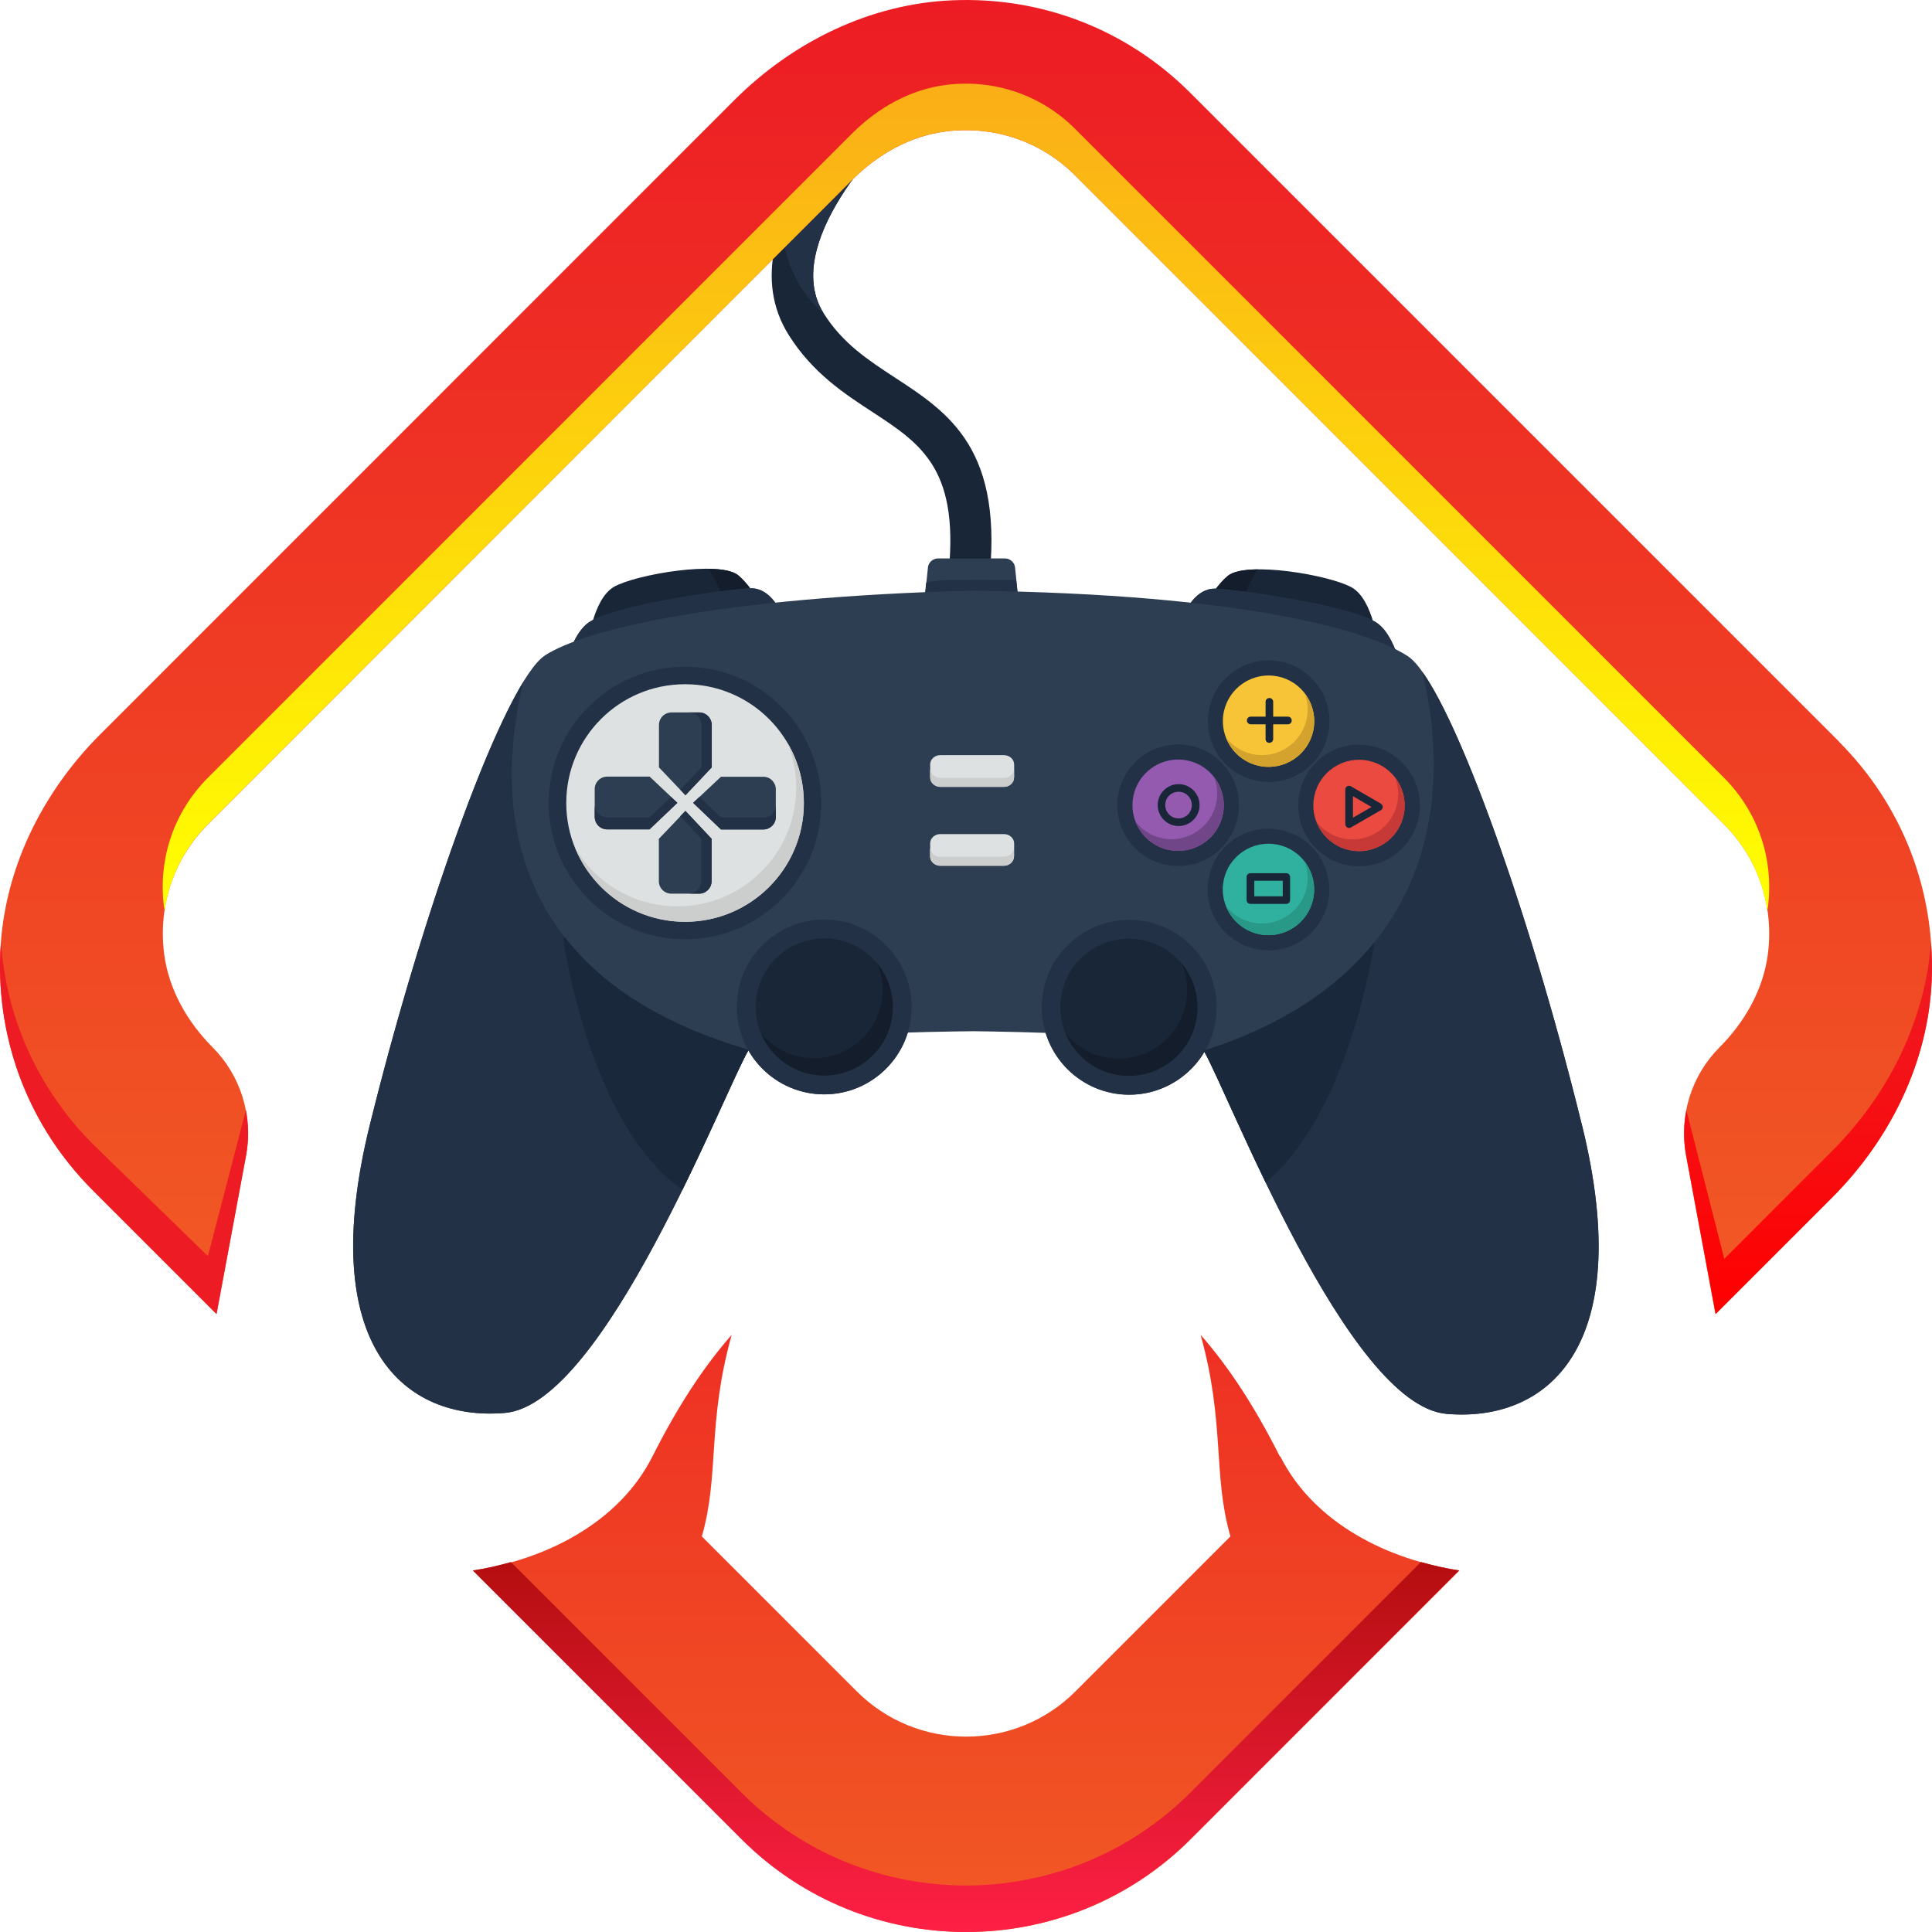 <svg width="50" height="50" viewBox="0 0 50 50" fill="none" xmlns="http://www.w3.org/2000/svg">
<path d="M25.051 15.65C25.03 15.65 25.007 15.65 24.986 15.647C24.695 15.612 24.486 15.347 24.524 15.056C24.877 12.164 23.864 11.505 22.584 10.666C21.856 10.192 21.032 9.653 20.417 8.678C18.594 5.79 22.94 2.089 23.125 1.933C23.349 1.745 23.685 1.774 23.876 1.998C24.064 2.222 24.035 2.557 23.811 2.749C22.746 3.647 20.216 6.361 21.318 8.11C21.806 8.887 22.466 9.317 23.164 9.774C24.565 10.689 26.014 11.634 25.581 15.182C25.548 15.453 25.319 15.65 25.054 15.65H25.051Z" fill="#182638"/>
<path d="M15.199 16.748C15.199 16.748 15.332 15.509 15.888 15.188C16.442 14.867 18.635 14.493 19.109 14.891C19.583 15.288 19.989 16.218 19.989 16.218L15.199 16.748Z" fill="#182638"/>
<path d="M18.98 16.33L19.987 16.218C19.987 16.218 19.58 15.288 19.106 14.891C18.968 14.773 18.677 14.723 18.326 14.72C18.665 15.223 18.862 15.824 18.98 16.33Z" fill="#131D2B"/>
<path d="M14.737 16.884C14.737 16.884 14.926 16.283 15.285 16.077C16.047 15.636 18.895 15.241 19.427 15.226C19.916 15.212 20.169 15.774 20.169 15.774" fill="#2E3E52"/>
<path d="M14.737 16.884C14.737 16.884 14.926 16.283 15.285 16.077C16.047 15.636 18.895 15.241 19.427 15.226C19.916 15.212 20.169 15.774 20.169 15.774" fill="#223145"/>
<path d="M35.679 16.769C35.679 16.769 35.547 15.53 34.993 15.209C34.44 14.885 32.249 14.508 31.772 14.905C31.298 15.303 30.889 16.23 30.889 16.23L35.676 16.769H35.679Z" fill="#182638"/>
<path d="M31.899 16.342L30.892 16.23C30.892 16.23 31.301 15.3 31.775 14.905C31.917 14.788 32.205 14.738 32.556 14.735C32.217 15.238 32.017 15.836 31.899 16.345V16.342Z" fill="#131D2B"/>
<path d="M36.142 16.904C36.142 16.904 35.953 16.304 35.594 16.095C34.831 15.65 31.987 15.253 31.451 15.235C30.963 15.22 30.706 15.78 30.706 15.78" fill="#2E3E52"/>
<path d="M36.142 16.904C36.142 16.904 35.953 16.304 35.594 16.095C34.831 15.65 31.987 15.253 31.451 15.235C30.963 15.22 30.706 15.78 30.706 15.78" fill="#223145"/>
<path d="M26.535 17.281C26.535 17.428 26.414 17.546 26.27 17.546H24.009C23.861 17.546 23.744 17.426 23.744 17.278L24.012 14.717C24.012 14.57 24.132 14.452 24.276 14.452H26.008C26.155 14.452 26.273 14.573 26.273 14.72L26.538 17.281H26.535Z" fill="#2E3E52"/>
<path d="M25.153 15.008C24.8 15.017 24.385 14.985 23.97 15.076L23.74 17.281C23.74 17.428 23.858 17.546 24.005 17.546H26.266C26.413 17.546 26.531 17.428 26.531 17.281L26.299 15.014C25.934 15.008 25.477 15.011 25.151 15.005L25.153 15.008Z" fill="#223145"/>
<path d="M40.946 29.14C39.533 23.373 37.454 17.649 36.433 16.981C35.414 16.316 32.249 15.379 25.154 15.285C18.588 15.456 15.129 16.295 14.107 16.96C13.085 17.626 10.995 23.346 9.57 29.111C8.145 34.876 10.494 36.786 13.068 36.566C15.641 36.345 18.735 28.234 19.374 27.168C19.618 26.762 24.4 26.694 25.203 26.688C25.99 26.697 30.901 26.773 31.145 27.18C31.784 28.245 34.863 36.365 37.434 36.589C40.007 36.813 42.359 34.908 40.946 29.14Z" fill="#2E3E52"/>
<path d="M31.487 26.07C31.487 27.318 30.471 28.331 29.223 28.331C27.974 28.331 26.961 27.315 26.961 26.067C26.961 24.818 27.977 23.806 29.226 23.806C30.474 23.806 31.487 24.821 31.487 26.07Z" fill="#2E3E52"/>
<path d="M31.487 26.07C31.487 27.318 30.471 28.331 29.223 28.331C27.974 28.331 26.961 27.315 26.961 26.067C26.961 24.818 27.977 23.806 29.226 23.806C30.474 23.806 31.487 24.821 31.487 26.07Z" fill="#223145"/>
<path d="M30.989 26.07C30.989 27.05 30.194 27.842 29.214 27.842C28.233 27.842 27.441 27.047 27.441 26.067C27.441 25.086 28.236 24.294 29.217 24.294C30.197 24.294 30.989 25.089 30.989 26.07Z" fill="#182638"/>
<path d="M30.589 24.945C30.677 25.154 30.724 25.384 30.724 25.625C30.724 26.606 29.929 27.398 28.949 27.398C28.395 27.398 27.901 27.144 27.577 26.747C27.845 27.389 28.475 27.842 29.214 27.842C30.194 27.842 30.989 27.05 30.989 26.07C30.989 25.643 30.839 25.251 30.589 24.945Z" fill="#131D2B"/>
<path d="M21.255 20.785C21.255 22.731 19.674 24.309 17.725 24.309C15.779 24.309 14.201 22.728 14.201 20.779C14.201 18.83 15.782 17.255 17.731 17.255C19.677 17.255 21.255 18.836 21.255 20.785Z" fill="#2E3E52"/>
<path d="M21.255 20.785C21.255 22.731 19.674 24.309 17.725 24.309C15.779 24.309 14.201 22.728 14.201 20.779C14.201 18.83 15.782 17.255 17.731 17.255C19.677 17.255 21.255 18.836 21.255 20.785Z" fill="#223145"/>
<path d="M20.802 20.785C20.802 22.484 19.424 23.859 17.726 23.856C16.027 23.856 14.652 22.475 14.655 20.779C14.655 19.08 16.033 17.705 17.732 17.708C19.43 17.708 20.805 19.089 20.802 20.785Z" fill="#DDE1E1"/>
<path d="M20.375 19.216C20.522 19.578 20.605 19.972 20.605 20.384C20.605 22.083 19.227 23.458 17.528 23.455C16.404 23.455 15.42 22.849 14.887 21.948C15.347 23.067 16.445 23.853 17.728 23.856C19.427 23.856 20.805 22.481 20.805 20.785C20.805 20.211 20.649 19.675 20.375 19.216Z" fill="#CCCECE"/>
<path d="M16.81 20.099H15.714C15.535 20.099 15.391 20.243 15.391 20.42V21.138C15.391 21.318 15.535 21.462 15.714 21.462H16.81L17.531 20.776L16.81 20.096V20.099Z" fill="#2E3E52"/>
<path d="M18.659 20.102H19.754C19.934 20.102 20.078 20.249 20.078 20.426V21.144C20.078 21.324 19.931 21.468 19.754 21.468H18.659L17.938 20.779L18.659 20.102Z" fill="#2E3E52"/>
<path d="M16.81 21.156H15.714C15.535 21.156 15.391 21.009 15.391 20.832V21.141C15.391 21.321 15.535 21.465 15.714 21.465H16.81L17.531 20.779L17.366 20.626L16.807 21.156H16.81Z" fill="#223145"/>
<path d="M19.754 21.156H18.659L18.102 20.623L17.938 20.776L18.659 21.465H19.754C19.934 21.465 20.078 21.321 20.078 21.144V20.835C20.078 21.015 19.934 21.159 19.754 21.159V21.156Z" fill="#223145"/>
<path d="M18.417 19.858V18.762C18.417 18.583 18.273 18.438 18.096 18.438H17.378C17.198 18.438 17.054 18.583 17.054 18.762V19.86L17.74 20.582L18.42 19.86L18.417 19.858Z" fill="#2E3E52"/>
<path d="M18.417 21.706V22.805C18.417 22.984 18.27 23.128 18.093 23.128H17.375C17.195 23.128 17.051 22.984 17.051 22.805V21.709L17.74 20.988L18.417 21.709V21.706Z" fill="#2E3E52"/>
<path d="M18.097 18.438H17.832C18.011 18.438 18.155 18.583 18.155 18.762V19.858L17.608 20.438L17.74 20.579L18.421 19.858V18.762C18.421 18.583 18.276 18.438 18.1 18.438H18.097Z" fill="#223145"/>
<path d="M17.738 20.985L17.602 21.126L18.15 21.706V22.805C18.15 22.984 18.003 23.128 17.826 23.128H18.091C18.27 23.128 18.415 22.984 18.415 22.805V21.706L17.738 20.985Z" fill="#223145"/>
<path d="M13.542 17.649C12.435 19.46 10.768 24.268 9.573 29.111C8.148 34.876 10.497 36.786 13.071 36.566C15.644 36.345 18.738 28.234 19.377 27.168C12.853 25.278 12.853 20.514 13.542 17.649Z" fill="#223145"/>
<path d="M40.946 29.14C39.689 24.012 37.905 18.921 36.81 17.387C37.599 20.623 37.151 25.278 31.154 27.194C31.807 28.304 34.872 36.368 37.437 36.592C40.01 36.816 42.362 34.911 40.949 29.143L40.946 29.14Z" fill="#223145"/>
<path d="M17.661 30.795C18.494 29.102 19.127 27.589 19.377 27.168C17.042 26.491 15.544 25.448 14.614 24.253L14.575 24.28C14.575 24.28 15.214 29.07 17.661 30.795Z" fill="#19283B"/>
<path d="M31.154 27.191C31.398 27.61 31.984 29.008 32.755 30.604C34.805 28.884 35.476 24.992 35.57 24.383C34.646 25.534 33.232 26.529 31.151 27.191H31.154Z" fill="#19283B"/>
<path d="M25.978 19.277H24.338C24.044 19.277 23.805 19.501 23.805 19.781V20.122C23.805 20.402 24.044 20.629 24.338 20.629H25.978C26.272 20.629 26.511 20.405 26.511 20.125V19.784C26.511 19.504 26.272 19.277 25.978 19.277Z" fill="#2E3E52"/>
<path d="M25.978 21.318H24.338C24.044 21.318 23.805 21.542 23.805 21.821V22.16C23.805 22.439 24.044 22.666 24.335 22.666H25.975C26.27 22.666 26.508 22.442 26.508 22.163V21.821C26.508 21.542 26.27 21.315 25.975 21.315L25.978 21.318Z" fill="#2E3E52"/>
<path d="M25.978 19.277H24.338C24.044 19.277 23.805 19.501 23.805 19.781V20.122C23.805 20.402 24.044 20.629 24.338 20.629H25.978C26.272 20.629 26.511 20.405 26.511 20.125V19.784C26.511 19.504 26.272 19.277 25.978 19.277Z" fill="#2E3E52"/>
<path d="M25.978 21.318H24.338C24.044 21.318 23.805 21.542 23.805 21.821V22.16C23.805 22.439 24.044 22.666 24.335 22.666H25.975C26.27 22.666 26.508 22.442 26.508 22.163V21.821C26.508 21.542 26.27 21.315 25.975 21.315L25.978 21.318Z" fill="#2E3E52"/>
<path d="M26.243 20.125C26.243 20.258 26.122 20.367 25.978 20.364H24.338C24.191 20.364 24.073 20.255 24.073 20.122V19.781C24.073 19.648 24.194 19.54 24.341 19.543H25.981C26.128 19.543 26.246 19.651 26.246 19.784V20.125H26.243Z" fill="#DDE1E1"/>
<path d="M26.243 22.166C26.243 22.298 26.122 22.407 25.978 22.407H24.338C24.191 22.407 24.073 22.298 24.073 22.166V21.824C24.073 21.692 24.194 21.583 24.341 21.586H25.981C26.128 21.586 26.246 21.695 26.246 21.827V22.169L26.243 22.166Z" fill="#DDE1E1"/>
<path d="M25.978 20.131H24.338C24.191 20.131 24.073 20.022 24.073 19.89V20.122C24.073 20.255 24.191 20.364 24.338 20.364H25.978C26.125 20.364 26.243 20.258 26.243 20.125V19.893C26.243 20.025 26.125 20.134 25.978 20.131Z" fill="#CCCECE"/>
<path d="M25.975 22.172H24.335C24.188 22.172 24.07 22.063 24.07 21.93V22.163C24.07 22.295 24.188 22.404 24.335 22.404H25.975C26.122 22.404 26.24 22.298 26.24 22.166V21.933C26.24 22.066 26.122 22.175 25.975 22.172Z" fill="#CCCECE"/>
<path d="M21.317 8.11C20.216 6.361 22.742 3.647 23.811 2.749C24.035 2.56 24.064 2.225 23.876 1.998C23.688 1.774 23.352 1.745 23.125 1.933C23.002 2.039 20.991 3.75 20.246 5.737C20.225 6.685 20.702 7.616 21.317 8.11Z" fill="#223145"/>
<path d="M34.407 18.665C34.407 19.534 33.7 20.24 32.832 20.237C31.963 20.237 31.257 19.531 31.26 18.662C31.26 17.794 31.966 17.087 32.835 17.09C33.703 17.09 34.407 17.797 34.407 18.665Z" fill="#2E3E52"/>
<path d="M34.407 18.665C34.407 19.534 33.7 20.24 32.832 20.237C31.963 20.237 31.257 19.531 31.26 18.662C31.26 17.794 31.966 17.087 32.835 17.09C33.703 17.09 34.407 17.797 34.407 18.665Z" fill="#223145"/>
<path d="M34.013 18.665C34.013 19.319 33.483 19.846 32.829 19.846C32.175 19.846 31.648 19.316 31.648 18.662C31.648 18.009 32.178 17.482 32.832 17.482C33.486 17.482 34.013 18.012 34.013 18.665Z" fill="#F8C437"/>
<path d="M33.765 17.941C33.816 18.073 33.845 18.215 33.842 18.362C33.842 19.015 33.312 19.543 32.658 19.543C32.279 19.543 31.943 19.363 31.725 19.083C31.896 19.528 32.323 19.846 32.826 19.846C33.48 19.846 34.007 19.319 34.01 18.665C34.01 18.391 33.916 18.141 33.763 17.941H33.765Z" fill="#D3A32D"/>
<path d="M34.401 23.023C34.401 23.891 33.695 24.598 32.826 24.595C31.958 24.595 31.251 23.888 31.254 23.02C31.254 22.151 31.96 21.444 32.829 21.447C33.698 21.447 34.401 22.154 34.401 23.023Z" fill="#2E3E52"/>
<path d="M34.401 23.023C34.401 23.891 33.695 24.598 32.826 24.595C31.958 24.595 31.251 23.888 31.254 23.02C31.254 22.151 31.96 21.444 32.829 21.447C33.698 21.447 34.401 22.154 34.401 23.023Z" fill="#223145"/>
<path d="M34.01 23.02C34.01 23.673 33.48 24.2 32.826 24.2C32.172 24.2 31.645 23.67 31.645 23.017C31.645 22.363 32.175 21.836 32.829 21.836C33.483 21.836 34.01 22.366 34.01 23.02Z" fill="#30B19F"/>
<path d="M33.763 22.298C33.812 22.431 33.842 22.572 33.842 22.719C33.842 23.373 33.312 23.9 32.658 23.9C32.279 23.9 31.943 23.72 31.725 23.441C31.896 23.885 32.323 24.203 32.826 24.203C33.48 24.203 34.007 23.676 34.01 23.023C34.01 22.749 33.919 22.498 33.763 22.298Z" fill="#289986"/>
<path d="M32.064 20.841C32.064 21.709 31.357 22.416 30.489 22.413C29.62 22.413 28.914 21.706 28.916 20.838C28.916 19.969 29.623 19.263 30.492 19.266C31.36 19.266 32.064 19.972 32.064 20.841Z" fill="#2E3E52"/>
<path d="M32.064 20.841C32.064 21.709 31.357 22.416 30.489 22.413C29.62 22.413 28.914 21.706 28.916 20.838C28.916 19.969 29.623 19.263 30.492 19.266C31.36 19.266 32.064 19.972 32.064 20.841Z" fill="#223145"/>
<path d="M31.672 20.841C31.672 21.494 31.142 22.021 30.489 22.021C29.835 22.021 29.308 21.491 29.308 20.838C29.308 20.184 29.838 19.657 30.492 19.657C31.145 19.657 31.672 20.187 31.672 20.841Z" fill="#935AAF"/>
<path d="M31.422 20.117C31.472 20.246 31.501 20.39 31.501 20.538C31.501 21.191 30.971 21.718 30.318 21.718C29.938 21.718 29.602 21.539 29.384 21.259C29.555 21.703 29.982 22.021 30.485 22.021C31.139 22.021 31.666 21.494 31.669 20.841C31.669 20.567 31.575 20.317 31.422 20.117Z" fill="#704689"/>
<path d="M36.745 20.847C36.745 21.715 36.038 22.422 35.17 22.419C34.301 22.419 33.598 21.712 33.598 20.844C33.598 19.975 34.304 19.269 35.173 19.272C36.041 19.272 36.748 19.978 36.745 20.847Z" fill="#2E3E52"/>
<path d="M36.745 20.847C36.745 21.715 36.038 22.422 35.17 22.419C34.301 22.419 33.598 21.712 33.598 20.844C33.598 19.975 34.304 19.269 35.173 19.272C36.041 19.272 36.748 19.978 36.745 20.847Z" fill="#223145"/>
<path d="M36.353 20.847C36.353 21.5 35.824 22.027 35.17 22.027C34.516 22.027 33.989 21.497 33.989 20.844C33.989 20.19 34.519 19.663 35.173 19.663C35.826 19.663 36.353 20.193 36.353 20.847Z" fill="#EA4A3F"/>
<path d="M36.106 20.122C36.156 20.252 36.186 20.396 36.186 20.544C36.186 21.197 35.656 21.724 35.002 21.724C34.622 21.724 34.287 21.544 34.069 21.265C34.24 21.709 34.666 22.024 35.17 22.027C35.824 22.027 36.351 21.5 36.353 20.847C36.353 20.573 36.259 20.323 36.106 20.122Z" fill="#C63936"/>
<path d="M34.902 21.427C34.902 21.427 34.878 21.421 34.867 21.415C34.837 21.397 34.816 21.365 34.816 21.33V20.435C34.816 20.435 34.816 20.426 34.816 20.42C34.822 20.39 34.837 20.364 34.864 20.349C34.893 20.331 34.931 20.331 34.961 20.349L35.735 20.797C35.764 20.814 35.785 20.847 35.785 20.882C35.785 20.888 35.785 20.891 35.785 20.897C35.779 20.926 35.764 20.953 35.738 20.967L34.961 21.415C34.94 21.427 34.919 21.43 34.896 21.427H34.902ZM35.014 20.605V21.162L35.494 20.885L35.014 20.605Z" fill="#182638"/>
<path d="M32.835 19.224C32.788 19.219 32.753 19.177 32.753 19.127V18.162C32.753 18.109 32.797 18.064 32.853 18.064C32.906 18.064 32.95 18.109 32.95 18.162V19.127C32.95 19.18 32.906 19.224 32.85 19.224C32.844 19.224 32.841 19.224 32.835 19.224Z" fill="#182638"/>
<path d="M32.352 18.742C32.305 18.736 32.27 18.695 32.27 18.645C32.27 18.591 32.314 18.547 32.367 18.547H33.333C33.386 18.547 33.43 18.591 33.43 18.647C33.43 18.7 33.386 18.745 33.333 18.745H32.367C32.367 18.745 32.358 18.745 32.352 18.745V18.742Z" fill="#182638"/>
<path d="M30.421 21.371C30.306 21.353 30.203 21.3 30.12 21.218C30.017 21.115 29.961 20.979 29.961 20.835C29.961 20.691 30.017 20.555 30.12 20.452C30.224 20.349 30.359 20.293 30.503 20.293C30.8 20.293 31.045 20.538 31.045 20.835C31.045 20.979 30.989 21.115 30.886 21.218C30.783 21.321 30.647 21.377 30.503 21.377C30.477 21.377 30.447 21.377 30.421 21.371ZM30.553 20.493C30.535 20.493 30.518 20.491 30.5 20.491C30.409 20.491 30.321 20.526 30.256 20.591C30.191 20.655 30.156 20.744 30.156 20.835C30.156 20.926 30.191 21.015 30.256 21.079C30.321 21.144 30.406 21.179 30.5 21.179C30.591 21.179 30.68 21.144 30.745 21.079C30.809 21.015 30.845 20.926 30.845 20.835C30.845 20.661 30.718 20.517 30.55 20.493H30.553Z" fill="#182638"/>
<path d="M32.346 23.39C32.325 23.388 32.305 23.379 32.29 23.364C32.273 23.346 32.261 23.32 32.261 23.293V22.696C32.261 22.643 32.305 22.599 32.361 22.599H33.291C33.347 22.599 33.388 22.643 33.388 22.699V23.296C33.388 23.349 33.344 23.393 33.288 23.393H32.358C32.358 23.393 32.349 23.393 32.343 23.393L32.346 23.39ZM32.461 22.793V23.196H33.197V22.793H32.461Z" fill="#182638"/>
<path d="M23.593 26.061C23.593 27.309 22.577 28.322 21.329 28.322C20.081 28.322 19.068 27.306 19.068 26.058C19.068 24.81 20.084 23.797 21.332 23.797C22.58 23.797 23.593 24.812 23.593 26.061Z" fill="#2E3E52"/>
<path d="M23.593 26.061C23.593 27.309 22.577 28.322 21.329 28.322C20.081 28.322 19.068 27.306 19.068 26.058C19.068 24.81 20.084 23.797 21.332 23.797C22.58 23.797 23.593 24.812 23.593 26.061Z" fill="#223145"/>
<path d="M23.104 26.061C23.104 27.041 22.309 27.833 21.329 27.833C20.349 27.833 19.557 27.038 19.557 26.058C19.557 25.078 20.352 24.285 21.332 24.285C22.312 24.285 23.104 25.081 23.104 26.061Z" fill="#182638"/>
<path d="M22.704 24.936C22.793 25.145 22.84 25.375 22.84 25.616C22.84 26.597 22.045 27.389 21.064 27.389C20.511 27.389 20.016 27.136 19.692 26.738C19.96 27.38 20.59 27.833 21.329 27.833C22.31 27.833 23.105 27.041 23.105 26.061C23.105 25.634 22.954 25.242 22.704 24.936Z" fill="#131D2B"/>
<path d="M33.121 37.69C32.482 36.421 31.805 35.379 31.072 34.546C31.711 36.848 31.381 38.144 31.843 39.763L27.833 43.773C26.273 45.334 23.735 45.334 22.174 43.773L18.164 39.763C18.627 38.141 18.294 36.848 18.936 34.546C18.2 35.382 17.526 36.421 16.887 37.69C16.006 39.439 14.075 40.373 12.247 40.643L19.201 47.597C20.802 49.199 22.904 50 25.01 50C27.115 50 29.217 49.199 30.819 47.597L37.773 40.643C35.944 40.373 34.013 39.436 33.133 37.69H33.121Z" fill="url(#paint0_linear_12_40)"/>
<path d="M47.594 19.192L30.806 2.404C29.172 0.77 26.967 -0.092 24.641 0.008C22.51 0.099 20.511 1.085 19 2.596L2.595 19.004C1.085 20.514 0.096 22.51 0.007 24.645C-0.09 26.971 0.77 29.176 2.407 30.81L5.604 34.007L6.367 29.9C6.555 28.881 6.231 27.833 5.498 27.1C4.842 26.441 4.365 25.602 4.247 24.68C4.088 23.42 4.509 22.207 5.386 21.33L22.056 4.654C22.713 3.997 23.552 3.517 24.477 3.402C25.737 3.243 26.95 3.664 27.827 4.542L44.615 21.33C45.492 22.207 45.913 23.423 45.754 24.683C45.636 25.605 45.159 26.444 44.503 27.103C43.77 27.836 43.446 28.884 43.634 29.903L44.397 34.01L47.403 31.004C48.913 29.494 49.902 27.498 49.991 25.363C50.088 23.037 49.228 20.832 47.591 19.195L47.594 19.192Z" fill="url(#paint1_linear_12_40)"/>
<path d="M44.614 20.125L27.827 3.338C26.95 2.46 25.733 2.039 24.476 2.198C23.555 2.316 22.716 2.793 22.056 3.45L5.383 20.125C4.506 21.003 4.085 22.219 4.244 23.476C4.247 23.502 4.259 23.529 4.262 23.555C4.388 22.716 4.771 21.939 5.383 21.327L22.056 4.654C22.713 3.997 23.552 3.517 24.476 3.402C25.736 3.243 26.95 3.665 27.827 4.542L44.614 21.33C45.227 21.942 45.61 22.716 45.736 23.558C45.739 23.532 45.751 23.505 45.754 23.479C45.913 22.219 45.492 21.006 44.614 20.125Z" fill="url(#paint2_linear_12_40)"/>
<path d="M30.806 46.393C29.205 47.995 27.102 48.796 24.997 48.796C22.892 48.796 20.79 47.995 19.189 46.393L13.221 40.425C12.894 40.517 12.564 40.596 12.234 40.643L19.189 47.598C20.79 49.199 22.892 50 24.997 50C27.102 50 29.205 49.199 30.806 47.598L37.76 40.643C37.434 40.593 37.104 40.517 36.774 40.425L30.806 46.393Z" fill="url(#paint3_linear_12_40)"/>
<path d="M47.406 29.797L44.624 32.579L43.643 28.728C43.57 29.111 43.564 29.509 43.637 29.9L44.4 34.007L47.406 31.001C48.916 29.491 49.906 27.495 49.994 25.36C50.008 25.03 49.997 24.701 49.973 24.377C49.826 26.426 48.863 28.34 47.406 29.797Z" fill="url(#paint4_linear_12_40)"/>
<path d="M5.378 32.506L2.404 29.609C1.003 28.204 0.172 26.382 0.028 24.424C0.022 24.497 0.01 24.571 0.007 24.645C-0.09 26.971 0.77 29.176 2.407 30.81L5.604 34.007L6.37 29.9C6.443 29.506 6.438 29.111 6.364 28.728L5.381 32.506H5.378Z" fill="url(#paint5_linear_12_40)"/>
<defs>
<linearGradient id="paint0_linear_12_40" x1="25.001" y1="50" x2="25.001" y2="27.451" gradientUnits="userSpaceOnUse">
<stop stop-color="#F15A24"/>
<stop offset="1" stop-color="#ED1C24"/>
</linearGradient>
<linearGradient id="paint1_linear_12_40" x1="25.001" y1="34.007" x2="25.001" y2="-0.001" gradientUnits="userSpaceOnUse">
<stop stop-color="#F15A24"/>
<stop offset="1" stop-color="#ED1C24"/>
</linearGradient>
<linearGradient id="paint2_linear_12_40" x1="25" y1="2.166" x2="25" y2="23.558" gradientUnits="userSpaceOnUse">
<stop stop-color="#FBAE17"/>
<stop offset="1" stop-color="#FFFF00"/>
</linearGradient>
<linearGradient id="paint3_linear_12_40" x1="25" y1="40.425" x2="25" y2="50" gradientUnits="userSpaceOnUse">
<stop stop-color="#B40E10"/>
<stop offset="1" stop-color="#FF2045"/>
</linearGradient>
<linearGradient id="paint4_linear_12_40" x1="46.791" y1="24.377" x2="46.791" y2="34.007" gradientUnits="userSpaceOnUse">
<stop stop-color="#ED1C24"/>
<stop offset="1" stop-color="#FF0000"/>
</linearGradient>
<linearGradient id="paint5_linear_12_40" x1="3.208" y1="24.424" x2="3.208" y2="-0.001" gradientUnits="userSpaceOnUse">
<stop stop-color="#ED1C24"/>
<stop offset="1" stop-color="#FF0000"/>
</linearGradient>
</defs>
</svg>
